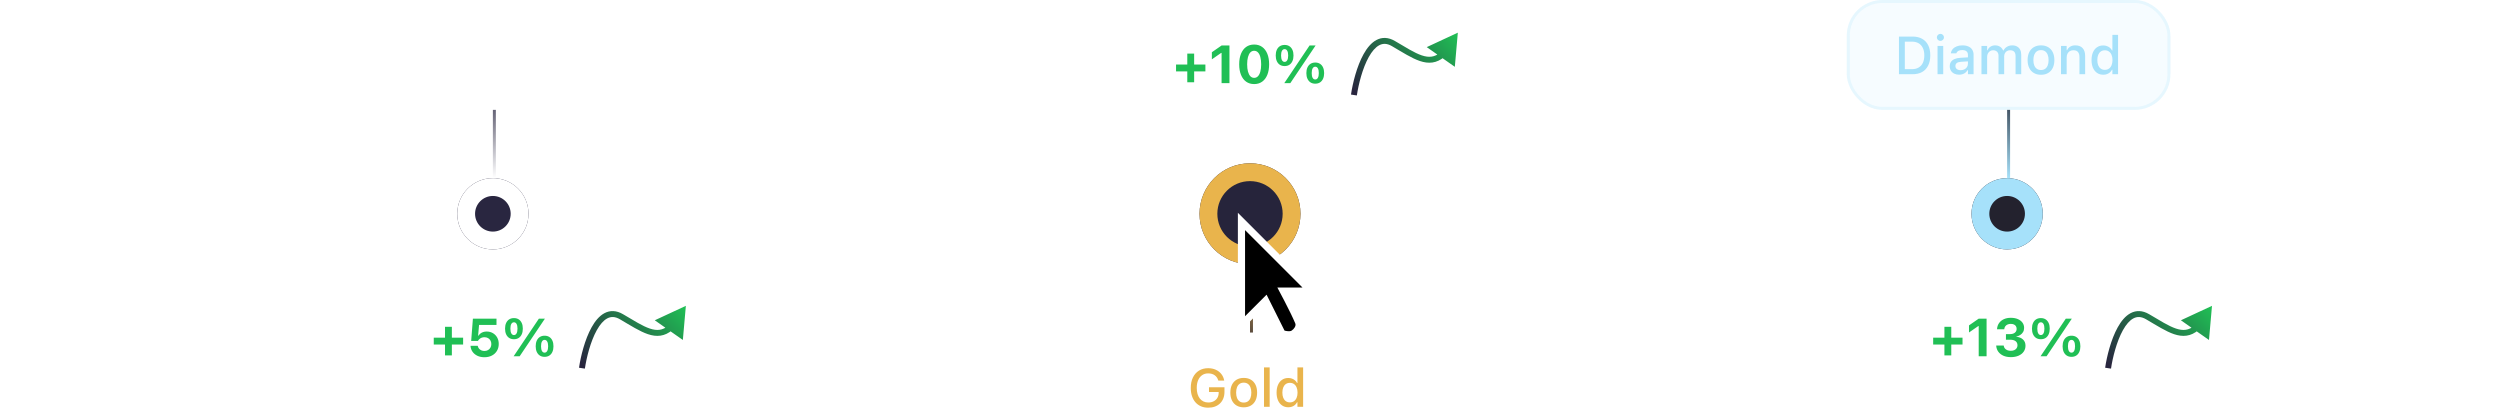 <?xml version="1.0" encoding="UTF-8"?> <svg xmlns="http://www.w3.org/2000/svg" width="842" height="141" viewBox="0 0 842 141" fill="none"><rect y="68" width="842" height="8" fill="url(#paint0_linear_487_174)"></rect><g filter="url(#filter0_d_487_174)"><circle cx="421" cy="72" r="17" fill="#26243B"></circle><circle cx="421" cy="72" r="14" stroke="#E9B44C" stroke-width="6"></circle></g><g filter="url(#filter1_d_487_174)"><circle cx="166" cy="72" r="12" fill="#292640"></circle><circle cx="166" cy="72" r="9" stroke="white" stroke-width="6"></circle></g><g filter="url(#filter2_d_487_174)"><circle cx="676" cy="72" r="12" fill="#23222E"></circle><circle cx="676" cy="72" r="9" stroke="#A6E1FA" stroke-width="6"></circle></g><path d="M146.09 116.036V113.725H155.978V116.036H146.09ZM149.878 119.701V110.06H152.189V119.701H149.878ZM163.149 120.316C162.247 120.316 161.456 120.152 160.776 119.824C160.097 119.496 159.558 119.051 159.159 118.488C158.761 117.926 158.535 117.293 158.482 116.59L158.474 116.458H160.891L160.908 116.52C160.973 116.836 161.104 117.123 161.304 117.381C161.509 117.633 161.77 117.835 162.086 117.987C162.402 118.134 162.76 118.207 163.158 118.207C163.615 118.207 164.017 118.107 164.362 117.908C164.714 117.709 164.986 117.437 165.18 117.091C165.379 116.739 165.479 116.338 165.479 115.887V115.869C165.479 115.418 165.379 115.02 165.18 114.674C164.98 114.328 164.708 114.059 164.362 113.865C164.017 113.672 163.618 113.575 163.167 113.575C162.851 113.575 162.558 113.622 162.288 113.716C162.019 113.804 161.775 113.938 161.559 114.12C161.441 114.214 161.33 114.322 161.225 114.445C161.125 114.562 161.04 114.688 160.97 114.823H158.693L159.273 107.317H167.219V109.427H161.348L161.031 113.039H161.189C161.359 112.752 161.576 112.506 161.84 112.301C162.109 112.096 162.417 111.938 162.763 111.826C163.114 111.715 163.492 111.659 163.896 111.659C164.688 111.659 165.388 111.838 165.997 112.195C166.612 112.553 167.096 113.045 167.447 113.672C167.799 114.293 167.975 115.008 167.975 115.816V115.834C167.975 116.725 167.77 117.507 167.359 118.181C166.955 118.854 166.39 119.379 165.663 119.754C164.937 120.129 164.099 120.316 163.149 120.316ZM173.099 114.252C172.478 114.252 171.941 114.108 171.49 113.821C171.045 113.528 170.702 113.115 170.462 112.582C170.222 112.049 170.102 111.419 170.102 110.692V110.684C170.102 109.951 170.222 109.321 170.462 108.794C170.702 108.261 171.045 107.851 171.49 107.563C171.941 107.276 172.478 107.133 173.099 107.133C173.72 107.133 174.253 107.276 174.698 107.563C175.144 107.851 175.486 108.261 175.727 108.794C175.967 109.321 176.087 109.951 176.087 110.684V110.692C176.087 111.419 175.967 112.049 175.727 112.582C175.486 113.115 175.144 113.528 174.698 113.821C174.253 114.108 173.72 114.252 173.099 114.252ZM173.099 112.846C173.479 112.846 173.772 112.658 173.978 112.283C174.188 111.908 174.294 111.378 174.294 110.692V110.684C174.294 109.992 174.188 109.465 173.978 109.102C173.772 108.732 173.479 108.548 173.099 108.548C172.718 108.548 172.422 108.732 172.211 109.102C172.006 109.465 171.903 109.992 171.903 110.684V110.692C171.903 111.378 172.006 111.908 172.211 112.283C172.422 112.658 172.718 112.846 173.099 112.846ZM175.015 120H172.984L181.501 107.317H183.531L175.015 120ZM183.417 120.185C182.796 120.185 182.263 120.041 181.817 119.754C181.372 119.461 181.026 119.048 180.78 118.515C180.54 117.981 180.42 117.352 180.42 116.625V116.616C180.42 115.884 180.54 115.254 180.78 114.727C181.026 114.193 181.372 113.783 181.817 113.496C182.263 113.209 182.796 113.065 183.417 113.065C184.038 113.065 184.571 113.209 185.017 113.496C185.468 113.783 185.811 114.193 186.045 114.727C186.285 115.254 186.405 115.884 186.405 116.616V116.625C186.405 117.352 186.285 117.981 186.045 118.515C185.811 119.048 185.468 119.461 185.017 119.754C184.571 120.041 184.038 120.185 183.417 120.185ZM183.417 118.77C183.798 118.77 184.091 118.585 184.296 118.216C184.507 117.841 184.612 117.311 184.612 116.625V116.616C184.612 115.925 184.507 115.395 184.296 115.025C184.091 114.656 183.798 114.472 183.417 114.472C183.036 114.472 182.74 114.656 182.529 115.025C182.324 115.395 182.222 115.925 182.222 116.616V116.625C182.222 117.311 182.324 117.841 182.529 118.216C182.74 118.585 183.036 118.77 183.417 118.77Z" fill="#20BF55"></path><path d="M396.09 24.036V21.725H405.978V24.036H396.09ZM399.878 27.701V18.06H402.189V27.701H399.878ZM411.427 28V17.822H411.277L408.157 19.984V17.594L411.436 15.317H414.081V28H411.427ZM422.404 28.316C421.355 28.316 420.453 28.047 419.697 27.508C418.947 26.969 418.37 26.201 417.966 25.205C417.562 24.209 417.359 23.028 417.359 21.663V21.645C417.359 20.28 417.562 19.102 417.966 18.112C418.37 17.116 418.947 16.349 419.697 15.81C420.453 15.271 421.355 15.001 422.404 15.001C423.447 15.001 424.344 15.271 425.094 15.81C425.85 16.349 426.43 17.116 426.834 18.112C427.238 19.102 427.44 20.28 427.44 21.645V21.663C427.44 23.028 427.238 24.209 426.834 25.205C426.43 26.201 425.85 26.969 425.094 27.508C424.344 28.047 423.447 28.316 422.404 28.316ZM422.404 26.225C422.902 26.225 423.327 26.043 423.679 25.68C424.03 25.316 424.297 24.795 424.479 24.115C424.666 23.436 424.76 22.618 424.76 21.663V21.645C424.76 20.69 424.666 19.876 424.479 19.202C424.297 18.523 424.03 18.004 423.679 17.646C423.327 17.283 422.902 17.102 422.404 17.102C421.9 17.102 421.473 17.283 421.121 17.646C420.775 18.004 420.509 18.523 420.321 19.202C420.134 19.876 420.04 20.69 420.04 21.645V21.663C420.04 22.618 420.134 23.436 420.321 24.115C420.509 24.795 420.775 25.316 421.121 25.68C421.473 26.043 421.9 26.225 422.404 26.225ZM432.661 22.252C432.04 22.252 431.504 22.108 431.053 21.821C430.607 21.528 430.265 21.115 430.024 20.582C429.784 20.049 429.664 19.419 429.664 18.692V18.684C429.664 17.951 429.784 17.321 430.024 16.794C430.265 16.261 430.607 15.851 431.053 15.563C431.504 15.276 432.04 15.133 432.661 15.133C433.282 15.133 433.815 15.276 434.261 15.563C434.706 15.851 435.049 16.261 435.289 16.794C435.529 17.321 435.649 17.951 435.649 18.684V18.692C435.649 19.419 435.529 20.049 435.289 20.582C435.049 21.115 434.706 21.528 434.261 21.821C433.815 22.108 433.282 22.252 432.661 22.252ZM432.661 20.846C433.042 20.846 433.335 20.658 433.54 20.283C433.751 19.908 433.856 19.378 433.856 18.692V18.684C433.856 17.992 433.751 17.465 433.54 17.102C433.335 16.732 433.042 16.548 432.661 16.548C432.28 16.548 431.984 16.732 431.773 17.102C431.568 17.465 431.466 17.992 431.466 18.684V18.692C431.466 19.378 431.568 19.908 431.773 20.283C431.984 20.658 432.28 20.846 432.661 20.846ZM434.577 28H432.547L441.063 15.317H443.094L434.577 28ZM442.979 28.185C442.358 28.185 441.825 28.041 441.38 27.754C440.935 27.461 440.589 27.048 440.343 26.515C440.103 25.981 439.982 25.352 439.982 24.625V24.616C439.982 23.884 440.103 23.254 440.343 22.727C440.589 22.193 440.935 21.783 441.38 21.496C441.825 21.209 442.358 21.065 442.979 21.065C443.601 21.065 444.134 21.209 444.579 21.496C445.03 21.783 445.373 22.193 445.607 22.727C445.848 23.254 445.968 23.884 445.968 24.616V24.625C445.968 25.352 445.848 25.981 445.607 26.515C445.373 27.048 445.03 27.461 444.579 27.754C444.134 28.041 443.601 28.185 442.979 28.185ZM442.979 26.77C443.36 26.77 443.653 26.585 443.858 26.216C444.069 25.841 444.175 25.311 444.175 24.625V24.616C444.175 23.925 444.069 23.395 443.858 23.025C443.653 22.656 443.36 22.472 442.979 22.472C442.599 22.472 442.303 22.656 442.092 23.025C441.887 23.395 441.784 23.925 441.784 24.616V24.625C441.784 25.311 441.887 25.841 442.092 26.216C442.303 26.585 442.599 26.77 442.979 26.77Z" fill="#20BF55"></path><path d="M651.09 116.036V113.725H660.978V116.036H651.09ZM654.878 119.701V110.06H657.189V119.701H654.878ZM666.427 120V109.822H666.277L663.157 111.984V109.594L666.436 107.317H669.081V120H666.427ZM677.255 120.281C676.3 120.281 675.462 120.123 674.741 119.807C674.026 119.484 673.458 119.039 673.036 118.471C672.62 117.896 672.383 117.231 672.324 116.476L672.315 116.37H674.847L674.864 116.467C674.899 116.789 675.02 117.079 675.225 117.337C675.43 117.589 675.702 117.788 676.042 117.935C676.388 118.075 676.789 118.146 677.246 118.146C677.703 118.146 678.099 118.069 678.433 117.917C678.767 117.759 679.024 117.542 679.206 117.267C679.394 116.991 679.487 116.675 679.487 116.317V116.3C679.487 115.69 679.273 115.225 678.846 114.902C678.418 114.58 677.82 114.419 677.053 114.419H675.603V112.529H677.018C677.463 112.529 677.85 112.456 678.178 112.31C678.506 112.163 678.758 111.961 678.934 111.703C679.115 111.439 679.206 111.138 679.206 110.798V110.78C679.206 110.429 679.127 110.127 678.969 109.875C678.816 109.617 678.591 109.421 678.292 109.286C677.999 109.151 677.645 109.084 677.229 109.084C676.818 109.084 676.455 109.154 676.139 109.295C675.822 109.436 675.57 109.635 675.383 109.893C675.195 110.15 675.081 110.455 675.04 110.807L675.031 110.886H672.597L672.605 110.78C672.664 110.019 672.893 109.359 673.291 108.803C673.689 108.246 674.223 107.812 674.891 107.502C675.564 107.191 676.344 107.036 677.229 107.036C678.143 107.036 678.934 107.18 679.602 107.467C680.275 107.754 680.797 108.152 681.166 108.662C681.535 109.166 681.72 109.755 681.72 110.429V110.446C681.72 110.974 681.603 111.437 681.368 111.835C681.134 112.233 680.814 112.562 680.41 112.819C680.012 113.077 679.566 113.259 679.074 113.364V113.417C680.018 113.505 680.771 113.81 681.333 114.331C681.901 114.853 682.186 115.544 682.186 116.405V116.423C682.186 117.19 681.98 117.864 681.57 118.444C681.16 119.024 680.586 119.476 679.848 119.798C679.109 120.12 678.245 120.281 677.255 120.281ZM687.362 114.252C686.741 114.252 686.205 114.108 685.754 113.821C685.309 113.528 684.966 113.115 684.726 112.582C684.485 112.049 684.365 111.419 684.365 110.692V110.684C684.365 109.951 684.485 109.321 684.726 108.794C684.966 108.261 685.309 107.851 685.754 107.563C686.205 107.276 686.741 107.133 687.362 107.133C687.983 107.133 688.517 107.276 688.962 107.563C689.407 107.851 689.75 108.261 689.99 108.794C690.23 109.321 690.351 109.951 690.351 110.684V110.692C690.351 111.419 690.23 112.049 689.99 112.582C689.75 113.115 689.407 113.528 688.962 113.821C688.517 114.108 687.983 114.252 687.362 114.252ZM687.362 112.846C687.743 112.846 688.036 112.658 688.241 112.283C688.452 111.908 688.558 111.378 688.558 110.692V110.684C688.558 109.992 688.452 109.465 688.241 109.102C688.036 108.732 687.743 108.548 687.362 108.548C686.981 108.548 686.686 108.732 686.475 109.102C686.27 109.465 686.167 109.992 686.167 110.684V110.692C686.167 111.378 686.27 111.908 686.475 112.283C686.686 112.658 686.981 112.846 687.362 112.846ZM689.278 120H687.248L695.765 107.317H697.795L689.278 120ZM697.681 120.185C697.06 120.185 696.526 120.041 696.081 119.754C695.636 119.461 695.29 119.048 695.044 118.515C694.804 117.981 694.684 117.352 694.684 116.625V116.616C694.684 115.884 694.804 115.254 695.044 114.727C695.29 114.193 695.636 113.783 696.081 113.496C696.526 113.209 697.06 113.065 697.681 113.065C698.302 113.065 698.835 113.209 699.28 113.496C699.731 113.783 700.074 114.193 700.309 114.727C700.549 115.254 700.669 115.884 700.669 116.616V116.625C700.669 117.352 700.549 117.981 700.309 118.515C700.074 119.048 699.731 119.461 699.28 119.754C698.835 120.041 698.302 120.185 697.681 120.185ZM697.681 118.77C698.062 118.77 698.354 118.585 698.56 118.216C698.771 117.841 698.876 117.311 698.876 116.625V116.616C698.876 115.925 698.771 115.395 698.56 115.025C698.354 114.656 698.062 114.472 697.681 114.472C697.3 114.472 697.004 114.656 696.793 115.025C696.588 115.395 696.485 115.925 696.485 116.616V116.625C696.485 117.311 696.588 117.841 696.793 118.216C697.004 118.585 697.3 118.77 697.681 118.77Z" fill="#20BF55"></path><path d="M209.31 106.675L208.804 107.538L209.31 106.675ZM231 103L220.531 107.871L229.984 114.502L231 103ZM196.989 124.148C197.556 120.351 198.888 114.999 201.002 111.204C202.064 109.298 203.255 107.908 204.531 107.235C205.725 106.604 207.103 106.541 208.804 107.538L209.815 105.812C207.573 104.499 205.459 104.484 203.598 105.466C201.819 106.405 200.391 108.191 199.255 110.231C196.973 114.328 195.594 119.949 195.011 123.852L196.989 124.148ZM208.804 107.538C212.358 109.619 215.457 111.62 218.224 112.55C219.639 113.025 221.041 113.251 222.443 113.05C223.856 112.847 225.189 112.224 226.479 111.13L225.185 109.605C224.14 110.491 223.148 110.928 222.159 111.07C221.16 111.213 220.085 111.065 218.861 110.654C216.351 109.811 213.524 107.985 209.815 105.812L208.804 107.538Z" fill="url(#paint1_linear_487_174)"></path><path d="M469.31 14.675L468.804 15.538L469.31 14.675ZM491 11L480.531 15.871L489.984 22.502L491 11ZM456.989 32.148C457.556 28.351 458.888 23 461.002 19.204C462.064 17.298 463.255 15.908 464.531 15.235C465.725 14.604 467.103 14.541 468.804 15.538L469.815 13.812C467.573 12.499 465.459 12.484 463.598 13.466C461.819 14.405 460.391 16.191 459.255 18.231C456.973 22.328 455.594 27.949 455.011 31.852L456.989 32.148ZM468.804 15.538C472.358 17.619 475.457 19.62 478.224 20.55C479.639 21.025 481.041 21.25 482.443 21.05C483.856 20.848 485.189 20.224 486.479 19.13L485.185 17.605C484.14 18.491 483.148 18.928 482.159 19.07C481.16 19.213 480.085 19.065 478.861 18.654C476.351 17.811 473.524 15.985 469.815 13.812L468.804 15.538Z" fill="url(#paint2_linear_487_174)"></path><path d="M723.31 106.675L722.804 107.538L723.31 106.675ZM745 103L734.531 107.871L743.984 114.502L745 103ZM710.989 124.148C711.556 120.351 712.888 114.999 715.002 111.204C716.064 109.298 717.255 107.908 718.531 107.235C719.725 106.604 721.103 106.541 722.804 107.538L723.815 105.812C721.573 104.499 719.459 104.484 717.598 105.466C715.819 106.405 714.391 108.191 713.255 110.231C710.973 114.328 709.594 119.949 709.011 123.852L710.989 124.148ZM722.804 107.538C726.358 109.619 729.457 111.62 732.224 112.55C733.639 113.025 735.041 113.251 736.443 113.05C737.856 112.847 739.189 112.224 740.479 111.13L739.185 109.605C738.14 110.491 737.148 110.928 736.159 111.07C735.16 111.213 734.085 111.065 732.861 110.654C730.351 109.811 727.524 107.985 723.815 105.812L722.804 107.538Z" fill="url(#paint3_linear_487_174)"></path><rect x="124" width="81" height="37" rx="12" fill="white" fill-opacity="0.1"></rect><rect x="124.5" y="0.5" width="80" height="36" rx="11.5" stroke="white" stroke-opacity="0.2"></rect><path d="M145.862 25.308C144.907 25.308 144.075 25.155 143.366 24.851C142.657 24.546 142.098 24.127 141.688 23.594C141.277 23.055 141.043 22.428 140.984 21.713L140.976 21.607H142.918L142.927 21.695C142.968 22.082 143.117 22.416 143.375 22.697C143.639 22.979 143.99 23.198 144.43 23.356C144.875 23.509 145.382 23.585 145.95 23.585C146.489 23.585 146.964 23.503 147.374 23.339C147.79 23.169 148.115 22.935 148.35 22.636C148.59 22.337 148.71 21.994 148.71 21.607V21.599C148.71 21.106 148.525 20.702 148.156 20.386C147.787 20.064 147.184 19.811 146.346 19.63L144.957 19.34C143.674 19.059 142.739 18.619 142.153 18.021C141.567 17.424 141.274 16.659 141.274 15.727V15.719C141.28 14.986 141.477 14.342 141.863 13.785C142.256 13.229 142.798 12.795 143.489 12.484C144.181 12.168 144.975 12.01 145.871 12.01C146.768 12.01 147.55 12.165 148.218 12.476C148.892 12.78 149.422 13.196 149.809 13.724C150.201 14.251 150.421 14.846 150.468 15.508L150.477 15.631H148.552L148.534 15.517C148.481 15.165 148.338 14.857 148.104 14.594C147.875 14.324 147.567 14.113 147.181 13.961C146.8 13.803 146.354 13.727 145.845 13.732C145.353 13.732 144.913 13.809 144.526 13.961C144.14 14.107 143.832 14.321 143.604 14.602C143.381 14.878 143.27 15.215 143.27 15.613V15.622C143.27 16.097 143.448 16.492 143.806 16.809C144.169 17.119 144.758 17.359 145.572 17.529L146.961 17.837C147.846 18.024 148.563 18.273 149.114 18.584C149.665 18.895 150.066 19.278 150.318 19.735C150.576 20.186 150.705 20.729 150.705 21.361V21.37C150.705 22.173 150.506 22.87 150.107 23.462C149.715 24.048 149.155 24.502 148.429 24.824C147.708 25.146 146.853 25.308 145.862 25.308ZM153.069 25V15.464H154.985V25H153.069ZM154.036 13.776C153.708 13.776 153.427 13.659 153.192 13.425C152.958 13.19 152.841 12.912 152.841 12.59C152.841 12.262 152.958 11.983 153.192 11.755C153.427 11.521 153.708 11.403 154.036 11.403C154.364 11.403 154.646 11.521 154.88 11.755C155.114 11.983 155.231 12.262 155.231 12.59C155.231 12.912 155.114 13.19 154.88 13.425C154.646 13.659 154.364 13.776 154.036 13.776ZM157.807 25V11.737H159.714V25H157.807ZM165.137 25L161.691 15.464H163.722L166.095 23.066H166.235L168.608 15.464H170.621L167.176 25H165.137ZM176.141 25.185C175.209 25.185 174.409 24.985 173.741 24.587C173.073 24.183 172.558 23.611 172.194 22.873C171.837 22.135 171.658 21.265 171.658 20.263V20.254C171.658 19.258 171.837 18.388 172.194 17.644C172.558 16.899 173.067 16.319 173.724 15.903C174.38 15.487 175.15 15.279 176.035 15.279C176.926 15.279 177.69 15.481 178.329 15.886C178.974 16.284 179.469 16.844 179.814 17.564C180.16 18.279 180.333 19.114 180.333 20.069V20.737H172.625V19.375H179.384L178.47 20.632V19.876C178.47 19.196 178.364 18.634 178.153 18.189C177.948 17.737 177.664 17.403 177.301 17.186C176.943 16.964 176.527 16.852 176.053 16.852C175.578 16.852 175.153 16.97 174.778 17.204C174.409 17.433 174.116 17.773 173.899 18.224C173.688 18.669 173.583 19.22 173.583 19.876V20.641C173.583 21.262 173.688 21.795 173.899 22.24C174.11 22.686 174.409 23.025 174.796 23.26C175.188 23.494 175.648 23.611 176.176 23.611C176.586 23.611 176.938 23.556 177.23 23.444C177.529 23.327 177.772 23.184 177.96 23.014C178.153 22.844 178.285 22.677 178.355 22.513L178.391 22.442L180.236 22.434L180.21 22.513C180.134 22.835 179.993 23.154 179.788 23.471C179.583 23.781 179.311 24.065 178.971 24.323C178.637 24.581 178.232 24.789 177.758 24.947C177.289 25.105 176.75 25.185 176.141 25.185ZM182.574 25V15.464H184.481V16.914H184.622C184.792 16.404 185.091 16.009 185.519 15.727C185.946 15.446 186.477 15.306 187.109 15.306C187.262 15.306 187.414 15.315 187.566 15.332C187.719 15.344 187.842 15.361 187.936 15.385V17.151C187.766 17.11 187.599 17.081 187.435 17.064C187.271 17.046 187.098 17.037 186.916 17.037C186.43 17.037 186.005 17.131 185.642 17.318C185.278 17.506 184.994 17.77 184.789 18.109C184.584 18.443 184.481 18.842 184.481 19.305V25H182.574Z" fill="white"></path><rect x="622" width="109" height="37" rx="12" fill="#A6E1FA" fill-opacity="0.1"></rect><rect x="622.5" y="0.5" width="108" height="36" rx="11.5" stroke="#A6E1FA" stroke-opacity="0.2"></rect><path d="M639.573 25V12.317H644.152C645.406 12.317 646.479 12.566 647.369 13.065C648.26 13.562 648.939 14.28 649.408 15.218C649.883 16.155 650.12 17.289 650.12 18.619V18.637C650.12 19.979 649.883 21.124 649.408 22.073C648.939 23.023 648.26 23.749 647.369 24.253C646.484 24.751 645.412 25 644.152 25H639.573ZM641.542 23.295H643.933C644.817 23.295 645.57 23.113 646.191 22.75C646.812 22.387 647.287 21.859 647.615 21.168C647.943 20.477 648.107 19.642 648.107 18.663V18.645C648.107 17.673 647.94 16.841 647.606 16.149C647.278 15.458 646.801 14.931 646.174 14.567C645.553 14.204 644.806 14.023 643.933 14.023H641.542V23.295ZM652.563 25V15.464H654.479V25H652.563ZM653.53 13.776C653.202 13.776 652.921 13.659 652.687 13.425C652.452 13.19 652.335 12.912 652.335 12.59C652.335 12.262 652.452 11.983 652.687 11.755C652.921 11.521 653.202 11.403 653.53 11.403C653.858 11.403 654.14 11.521 654.374 11.755C654.608 11.983 654.726 12.262 654.726 12.59C654.726 12.912 654.608 13.19 654.374 13.425C654.14 13.659 653.858 13.776 653.53 13.776ZM659.832 25.158C659.229 25.158 658.687 25.044 658.206 24.815C657.731 24.581 657.356 24.25 657.081 23.822C656.812 23.395 656.677 22.894 656.677 22.319V22.302C656.677 21.733 656.814 21.247 657.09 20.843C657.365 20.433 657.767 20.113 658.294 19.885C658.827 19.65 659.472 19.513 660.228 19.472L663.752 19.261V20.605L660.491 20.816C659.835 20.852 659.352 20.989 659.041 21.23C658.736 21.47 658.584 21.801 658.584 22.223V22.24C658.584 22.68 658.748 23.023 659.076 23.269C659.41 23.515 659.835 23.638 660.351 23.638C660.825 23.638 661.247 23.544 661.616 23.356C661.985 23.163 662.275 22.905 662.486 22.583C662.697 22.255 662.803 21.886 662.803 21.476V18.487C662.803 17.96 662.639 17.559 662.311 17.283C661.988 17.002 661.508 16.861 660.869 16.861C660.336 16.861 659.902 16.955 659.568 17.143C659.234 17.33 659.009 17.594 658.892 17.934L658.883 17.969H657.046L657.055 17.898C657.131 17.377 657.339 16.92 657.679 16.527C658.019 16.135 658.467 15.83 659.023 15.613C659.58 15.391 660.222 15.279 660.948 15.279C661.751 15.279 662.431 15.408 662.987 15.666C663.55 15.918 663.975 16.284 664.262 16.765C664.555 17.239 664.701 17.811 664.701 18.479V25H662.803V23.638H662.662C662.475 23.96 662.24 24.235 661.959 24.464C661.684 24.692 661.364 24.865 661.001 24.982C660.644 25.1 660.254 25.158 659.832 25.158ZM667.355 25V15.464H669.263V16.932H669.403C669.614 16.41 669.942 16.006 670.388 15.719C670.839 15.426 671.378 15.279 672.005 15.279C672.438 15.279 672.828 15.352 673.174 15.499C673.52 15.64 673.815 15.839 674.062 16.097C674.313 16.349 674.51 16.648 674.65 16.993H674.791C674.949 16.648 675.172 16.349 675.459 16.097C675.746 15.839 676.08 15.64 676.461 15.499C676.848 15.352 677.258 15.279 677.691 15.279C678.336 15.279 678.884 15.405 679.335 15.657C679.792 15.909 680.141 16.27 680.381 16.738C680.627 17.201 680.75 17.764 680.75 18.426V25H678.843V18.883C678.843 18.443 678.775 18.08 678.641 17.793C678.506 17.506 678.301 17.289 678.025 17.143C677.756 16.996 677.416 16.923 677.006 16.923C676.602 16.923 676.247 17.014 675.942 17.195C675.644 17.377 675.412 17.623 675.248 17.934C675.084 18.244 675.002 18.59 675.002 18.971V25H673.095V18.698C673.095 18.335 673.019 18.021 672.866 17.758C672.72 17.488 672.509 17.283 672.233 17.143C671.964 16.996 671.642 16.923 671.267 16.923C670.886 16.923 670.543 17.023 670.238 17.222C669.934 17.415 669.693 17.682 669.518 18.021C669.348 18.355 669.263 18.73 669.263 19.146V25H667.355ZM687.403 25.185C686.478 25.185 685.678 24.985 685.004 24.587C684.33 24.189 683.809 23.62 683.439 22.882C683.076 22.144 682.895 21.262 682.895 20.236V20.219C682.895 19.199 683.076 18.32 683.439 17.582C683.809 16.844 684.33 16.275 685.004 15.877C685.678 15.479 686.478 15.279 687.403 15.279C688.335 15.279 689.138 15.479 689.812 15.877C690.485 16.275 691.004 16.844 691.367 17.582C691.73 18.32 691.912 19.199 691.912 20.219V20.236C691.912 21.262 691.73 22.144 691.367 22.882C691.004 23.62 690.485 24.189 689.812 24.587C689.144 24.985 688.341 25.185 687.403 25.185ZM687.403 23.585C687.948 23.585 688.411 23.453 688.792 23.189C689.173 22.926 689.463 22.545 689.662 22.047C689.861 21.543 689.961 20.942 689.961 20.245V20.227C689.961 19.519 689.858 18.915 689.653 18.417C689.454 17.919 689.164 17.538 688.783 17.274C688.408 17.011 687.948 16.879 687.403 16.879C686.864 16.879 686.404 17.011 686.023 17.274C685.643 17.538 685.35 17.919 685.145 18.417C684.945 18.915 684.846 19.519 684.846 20.227V20.245C684.846 20.948 684.945 21.549 685.145 22.047C685.35 22.545 685.643 22.926 686.023 23.189C686.404 23.453 686.864 23.585 687.403 23.585ZM694.145 25V15.464H696.052V16.914H696.192C696.427 16.404 696.772 16.006 697.229 15.719C697.692 15.426 698.27 15.279 698.961 15.279C700.033 15.279 700.854 15.587 701.422 16.202C701.99 16.817 702.274 17.693 702.274 18.83V25H700.358V19.27C700.358 18.484 700.191 17.898 699.857 17.512C699.529 17.119 699.014 16.923 698.311 16.923C697.848 16.923 697.446 17.025 697.106 17.23C696.772 17.43 696.512 17.714 696.324 18.083C696.143 18.452 696.052 18.895 696.052 19.41V25H694.145ZM708.383 25.167C707.58 25.167 706.883 24.965 706.291 24.561C705.699 24.156 705.239 23.585 704.911 22.847C704.589 22.108 704.428 21.241 704.428 20.245V20.227C704.428 19.22 704.589 18.35 704.911 17.617C705.233 16.879 705.69 16.311 706.282 15.912C706.874 15.508 707.574 15.306 708.383 15.306C708.816 15.306 709.224 15.376 709.604 15.517C709.985 15.651 710.322 15.845 710.615 16.097C710.914 16.343 711.146 16.639 711.31 16.984H711.45V11.737H713.366V25H711.45V23.488H711.31C711.128 23.84 710.894 24.142 710.606 24.394C710.319 24.64 709.988 24.83 709.613 24.965C709.238 25.1 708.828 25.167 708.383 25.167ZM708.919 23.523C709.446 23.523 709.9 23.392 710.281 23.128C710.668 22.864 710.964 22.486 711.169 21.994C711.38 21.502 711.485 20.919 711.485 20.245V20.227C711.485 19.548 711.38 18.965 711.169 18.479C710.964 17.986 710.668 17.608 710.281 17.345C709.9 17.075 709.446 16.94 708.919 16.94C708.392 16.94 707.938 17.072 707.557 17.336C707.176 17.6 706.883 17.977 706.678 18.47C706.479 18.956 706.379 19.542 706.379 20.227V20.245C706.379 20.919 706.479 21.502 706.678 21.994C706.883 22.486 707.176 22.864 707.557 23.128C707.938 23.392 708.392 23.523 708.919 23.523Z" fill="#A6E1FA"></path><line x1="166.5" y1="37" x2="166.5" y2="60" stroke="url(#paint4_linear_487_174)"></line><line x1="676.5" y1="37" x2="676.5" y2="60" stroke="url(#paint5_linear_487_174)"></line><line x1="421.5" y1="89" x2="421.5" y2="112" stroke="url(#paint6_linear_487_174)"></line><g filter="url(#filter3_d_487_174)"><path d="M438.481 105.572C438.905 106.589 438.497 110.441 436.25 111.334C434.003 112.227 431.131 111.334 431.131 111.334L425.921 100.914L416.917 109.919V69.25L444.501 96.834H434.224C434.728 97.802 437.942 104.279 438.481 105.572Z" fill="white"></path><path fill-rule="evenodd" clip-rule="evenodd" d="M419.333 75.084V104.084L426.583 96.834L432.625 108.918C432.625 108.918 434.259 109.439 435.042 108.918C435.824 108.396 436.602 107.346 436.25 106.501C434.588 102.512 430.208 94.418 430.208 94.418H438.667L419.333 75.084Z" fill="black"></path></g><path d="M406.926 137.308C406.023 137.308 405.209 137.152 404.482 136.842C403.762 136.531 403.146 136.086 402.637 135.506C402.127 134.926 401.734 134.229 401.459 133.414C401.189 132.6 401.055 131.683 401.055 130.663V130.646C401.055 129.298 401.295 128.129 401.775 127.139C402.256 126.143 402.936 125.372 403.814 124.827C404.693 124.282 405.725 124.01 406.908 124.01C407.869 124.01 408.725 124.183 409.475 124.528C410.23 124.868 410.852 125.346 411.338 125.961C411.824 126.57 412.144 127.282 412.296 128.097L412.313 128.185H410.327L410.301 128.097C410.072 127.347 409.665 126.77 409.079 126.365C408.499 125.961 407.775 125.759 406.908 125.759C406.123 125.759 405.443 125.958 404.869 126.356C404.295 126.755 403.85 127.32 403.533 128.053C403.223 128.779 403.067 129.638 403.067 130.628V130.646C403.067 131.401 403.155 132.084 403.331 132.693C403.513 133.297 403.773 133.812 404.113 134.24C404.453 134.662 404.86 134.987 405.335 135.216C405.815 135.444 406.354 135.559 406.952 135.559C407.638 135.559 408.244 135.424 408.771 135.154C409.299 134.879 409.709 134.498 410.002 134.012C410.295 133.52 410.444 132.951 410.45 132.307V132.025H407.189V130.435H412.401V131.99C412.401 132.799 412.272 133.528 412.015 134.179C411.763 134.829 411.396 135.389 410.916 135.857C410.436 136.326 409.858 136.687 409.185 136.938C408.511 137.185 407.758 137.308 406.926 137.308ZM418.888 137.185C417.962 137.185 417.162 136.985 416.488 136.587C415.814 136.188 415.293 135.62 414.924 134.882C414.561 134.144 414.379 133.262 414.379 132.236V132.219C414.379 131.199 414.561 130.32 414.924 129.582C415.293 128.844 415.814 128.275 416.488 127.877C417.162 127.479 417.962 127.279 418.888 127.279C419.819 127.279 420.622 127.479 421.296 127.877C421.97 128.275 422.488 128.844 422.852 129.582C423.215 130.32 423.396 131.199 423.396 132.219V132.236C423.396 133.262 423.215 134.144 422.852 134.882C422.488 135.62 421.97 136.188 421.296 136.587C420.628 136.985 419.825 137.185 418.888 137.185ZM418.888 135.585C419.433 135.585 419.896 135.453 420.276 135.189C420.657 134.926 420.947 134.545 421.146 134.047C421.346 133.543 421.445 132.942 421.445 132.245V132.228C421.445 131.519 421.343 130.915 421.138 130.417C420.938 129.919 420.648 129.538 420.268 129.274C419.893 129.011 419.433 128.879 418.888 128.879C418.349 128.879 417.889 129.011 417.508 129.274C417.127 129.538 416.834 129.919 416.629 130.417C416.43 130.915 416.33 131.519 416.33 132.228V132.245C416.33 132.948 416.43 133.549 416.629 134.047C416.834 134.545 417.127 134.926 417.508 135.189C417.889 135.453 418.349 135.585 418.888 135.585ZM425.717 137V123.737H427.624V137H425.717ZM433.908 137.167C433.105 137.167 432.408 136.965 431.816 136.561C431.225 136.156 430.765 135.585 430.437 134.847C430.114 134.108 429.953 133.241 429.953 132.245V132.228C429.953 131.22 430.114 130.35 430.437 129.617C430.759 128.879 431.216 128.311 431.808 127.912C432.399 127.508 433.1 127.306 433.908 127.306C434.342 127.306 434.749 127.376 435.13 127.517C435.511 127.651 435.848 127.845 436.141 128.097C436.439 128.343 436.671 128.639 436.835 128.984H436.976V123.737H438.892V137H436.976V135.488H436.835C436.653 135.84 436.419 136.142 436.132 136.394C435.845 136.64 435.514 136.83 435.139 136.965C434.764 137.1 434.354 137.167 433.908 137.167ZM434.444 135.523C434.972 135.523 435.426 135.392 435.807 135.128C436.193 134.864 436.489 134.486 436.694 133.994C436.905 133.502 437.011 132.919 437.011 132.245V132.228C437.011 131.548 436.905 130.965 436.694 130.479C436.489 129.986 436.193 129.608 435.807 129.345C435.426 129.075 434.972 128.94 434.444 128.94C433.917 128.94 433.463 129.072 433.082 129.336C432.701 129.6 432.408 129.978 432.203 130.47C432.004 130.956 431.904 131.542 431.904 132.228V132.245C431.904 132.919 432.004 133.502 432.203 133.994C432.408 134.486 432.701 134.864 433.082 135.128C433.463 135.392 433.917 135.523 434.444 135.523Z" fill="#E9B44C"></path><defs><filter id="filter0_d_487_174" x="396" y="47" width="50" height="50" filterUnits="userSpaceOnUse" color-interpolation-filters="sRGB"><feFlood flood-opacity="0" result="BackgroundImageFix"></feFlood><feColorMatrix in="SourceAlpha" type="matrix" values="0 0 0 0 0 0 0 0 0 0 0 0 0 0 0 0 0 0 127 0" result="hardAlpha"></feColorMatrix><feOffset></feOffset><feGaussianBlur stdDeviation="4"></feGaussianBlur><feComposite in2="hardAlpha" operator="out"></feComposite><feColorMatrix type="matrix" values="0 0 0 0 1 0 0 0 0 1 0 0 0 0 1 0 0 0 0.5 0"></feColorMatrix><feBlend mode="normal" in2="BackgroundImageFix" result="effect1_dropShadow_487_174"></feBlend><feBlend mode="normal" in="SourceGraphic" in2="effect1_dropShadow_487_174" result="shape"></feBlend></filter><filter id="filter1_d_487_174" x="146" y="52" width="40" height="40" filterUnits="userSpaceOnUse" color-interpolation-filters="sRGB"><feFlood flood-opacity="0" result="BackgroundImageFix"></feFlood><feColorMatrix in="SourceAlpha" type="matrix" values="0 0 0 0 0 0 0 0 0 0 0 0 0 0 0 0 0 0 127 0" result="hardAlpha"></feColorMatrix><feOffset></feOffset><feGaussianBlur stdDeviation="4"></feGaussianBlur><feComposite in2="hardAlpha" operator="out"></feComposite><feColorMatrix type="matrix" values="0 0 0 0 1 0 0 0 0 1 0 0 0 0 1 0 0 0 0.5 0"></feColorMatrix><feBlend mode="normal" in2="BackgroundImageFix" result="effect1_dropShadow_487_174"></feBlend><feBlend mode="normal" in="SourceGraphic" in2="effect1_dropShadow_487_174" result="shape"></feBlend></filter><filter id="filter2_d_487_174" x="656" y="52" width="40" height="40" filterUnits="userSpaceOnUse" color-interpolation-filters="sRGB"><feFlood flood-opacity="0" result="BackgroundImageFix"></feFlood><feColorMatrix in="SourceAlpha" type="matrix" values="0 0 0 0 0 0 0 0 0 0 0 0 0 0 0 0 0 0 127 0" result="hardAlpha"></feColorMatrix><feOffset></feOffset><feGaussianBlur stdDeviation="4"></feGaussianBlur><feComposite in2="hardAlpha" operator="out"></feComposite><feColorMatrix type="matrix" values="0 0 0 0 1 0 0 0 0 1 0 0 0 0 1 0 0 0 0.5 0"></feColorMatrix><feBlend mode="normal" in2="BackgroundImageFix" result="effect1_dropShadow_487_174"></feBlend><feBlend mode="normal" in="SourceGraphic" in2="effect1_dropShadow_487_174" result="shape"></feBlend></filter><filter id="filter3_d_487_174" x="412.567" y="67.317" width="36.284" height="51.181" filterUnits="userSpaceOnUse" color-interpolation-filters="sRGB"><feFlood flood-opacity="0" result="BackgroundImageFix"></feFlood><feColorMatrix in="SourceAlpha" type="matrix" values="0 0 0 0 0 0 0 0 0 0 0 0 0 0 0 0 0 0 127 0" result="hardAlpha"></feColorMatrix><feOffset dy="2.417"></feOffset><feGaussianBlur stdDeviation="2.175"></feGaussianBlur><feColorMatrix type="matrix" values="0 0 0 0 0 0 0 0 0 0 0 0 0 0 0 0 0 0 0.65 0"></feColorMatrix><feBlend mode="normal" in2="BackgroundImageFix" result="effect1_dropShadow_487_174"></feBlend><feBlend mode="normal" in="SourceGraphic" in2="effect1_dropShadow_487_174" result="shape"></feBlend></filter><linearGradient id="paint0_linear_487_174" x1="0" y1="72" x2="842" y2="72" gradientUnits="userSpaceOnUse"><stop offset="0.05" stop-color="white" stop-opacity="0"></stop><stop offset="0.5" stop-color="white" stop-opacity="0.37"></stop><stop offset="0.935" stop-color="white" stop-opacity="0"></stop></linearGradient><linearGradient id="paint1_linear_487_174" x1="198.958" y1="136.6" x2="232.491" y2="105.113" gradientUnits="userSpaceOnUse"><stop offset="0.16" stop-color="#28253E"></stop><stop offset="1" stop-color="#20BF55"></stop></linearGradient><linearGradient id="paint2_linear_487_174" x1="458.958" y1="44.6" x2="492.491" y2="13.113" gradientUnits="userSpaceOnUse"><stop offset="0.16" stop-color="#28253E"></stop><stop offset="1" stop-color="#20BF55"></stop></linearGradient><linearGradient id="paint3_linear_487_174" x1="712.958" y1="136.6" x2="746.491" y2="105.113" gradientUnits="userSpaceOnUse"><stop offset="0.16" stop-color="#28253E"></stop><stop offset="1" stop-color="#20BF55"></stop></linearGradient><linearGradient id="paint4_linear_487_174" x1="165.5" y1="37" x2="165.5" y2="60" gradientUnits="userSpaceOnUse"><stop stop-color="#656376"></stop><stop offset="1" stop-color="white"></stop></linearGradient><linearGradient id="paint5_linear_487_174" x1="675.5" y1="37" x2="675.5" y2="60" gradientUnits="userSpaceOnUse"><stop stop-color="#455666"></stop><stop offset="1" stop-color="#A6E1FA"></stop></linearGradient><linearGradient id="paint6_linear_487_174" x1="420.5" y1="89" x2="420.5" y2="112" gradientUnits="userSpaceOnUse"><stop stop-color="#E9B44C"></stop><stop offset="1" stop-color="#5C4C3E"></stop></linearGradient></defs></svg> 